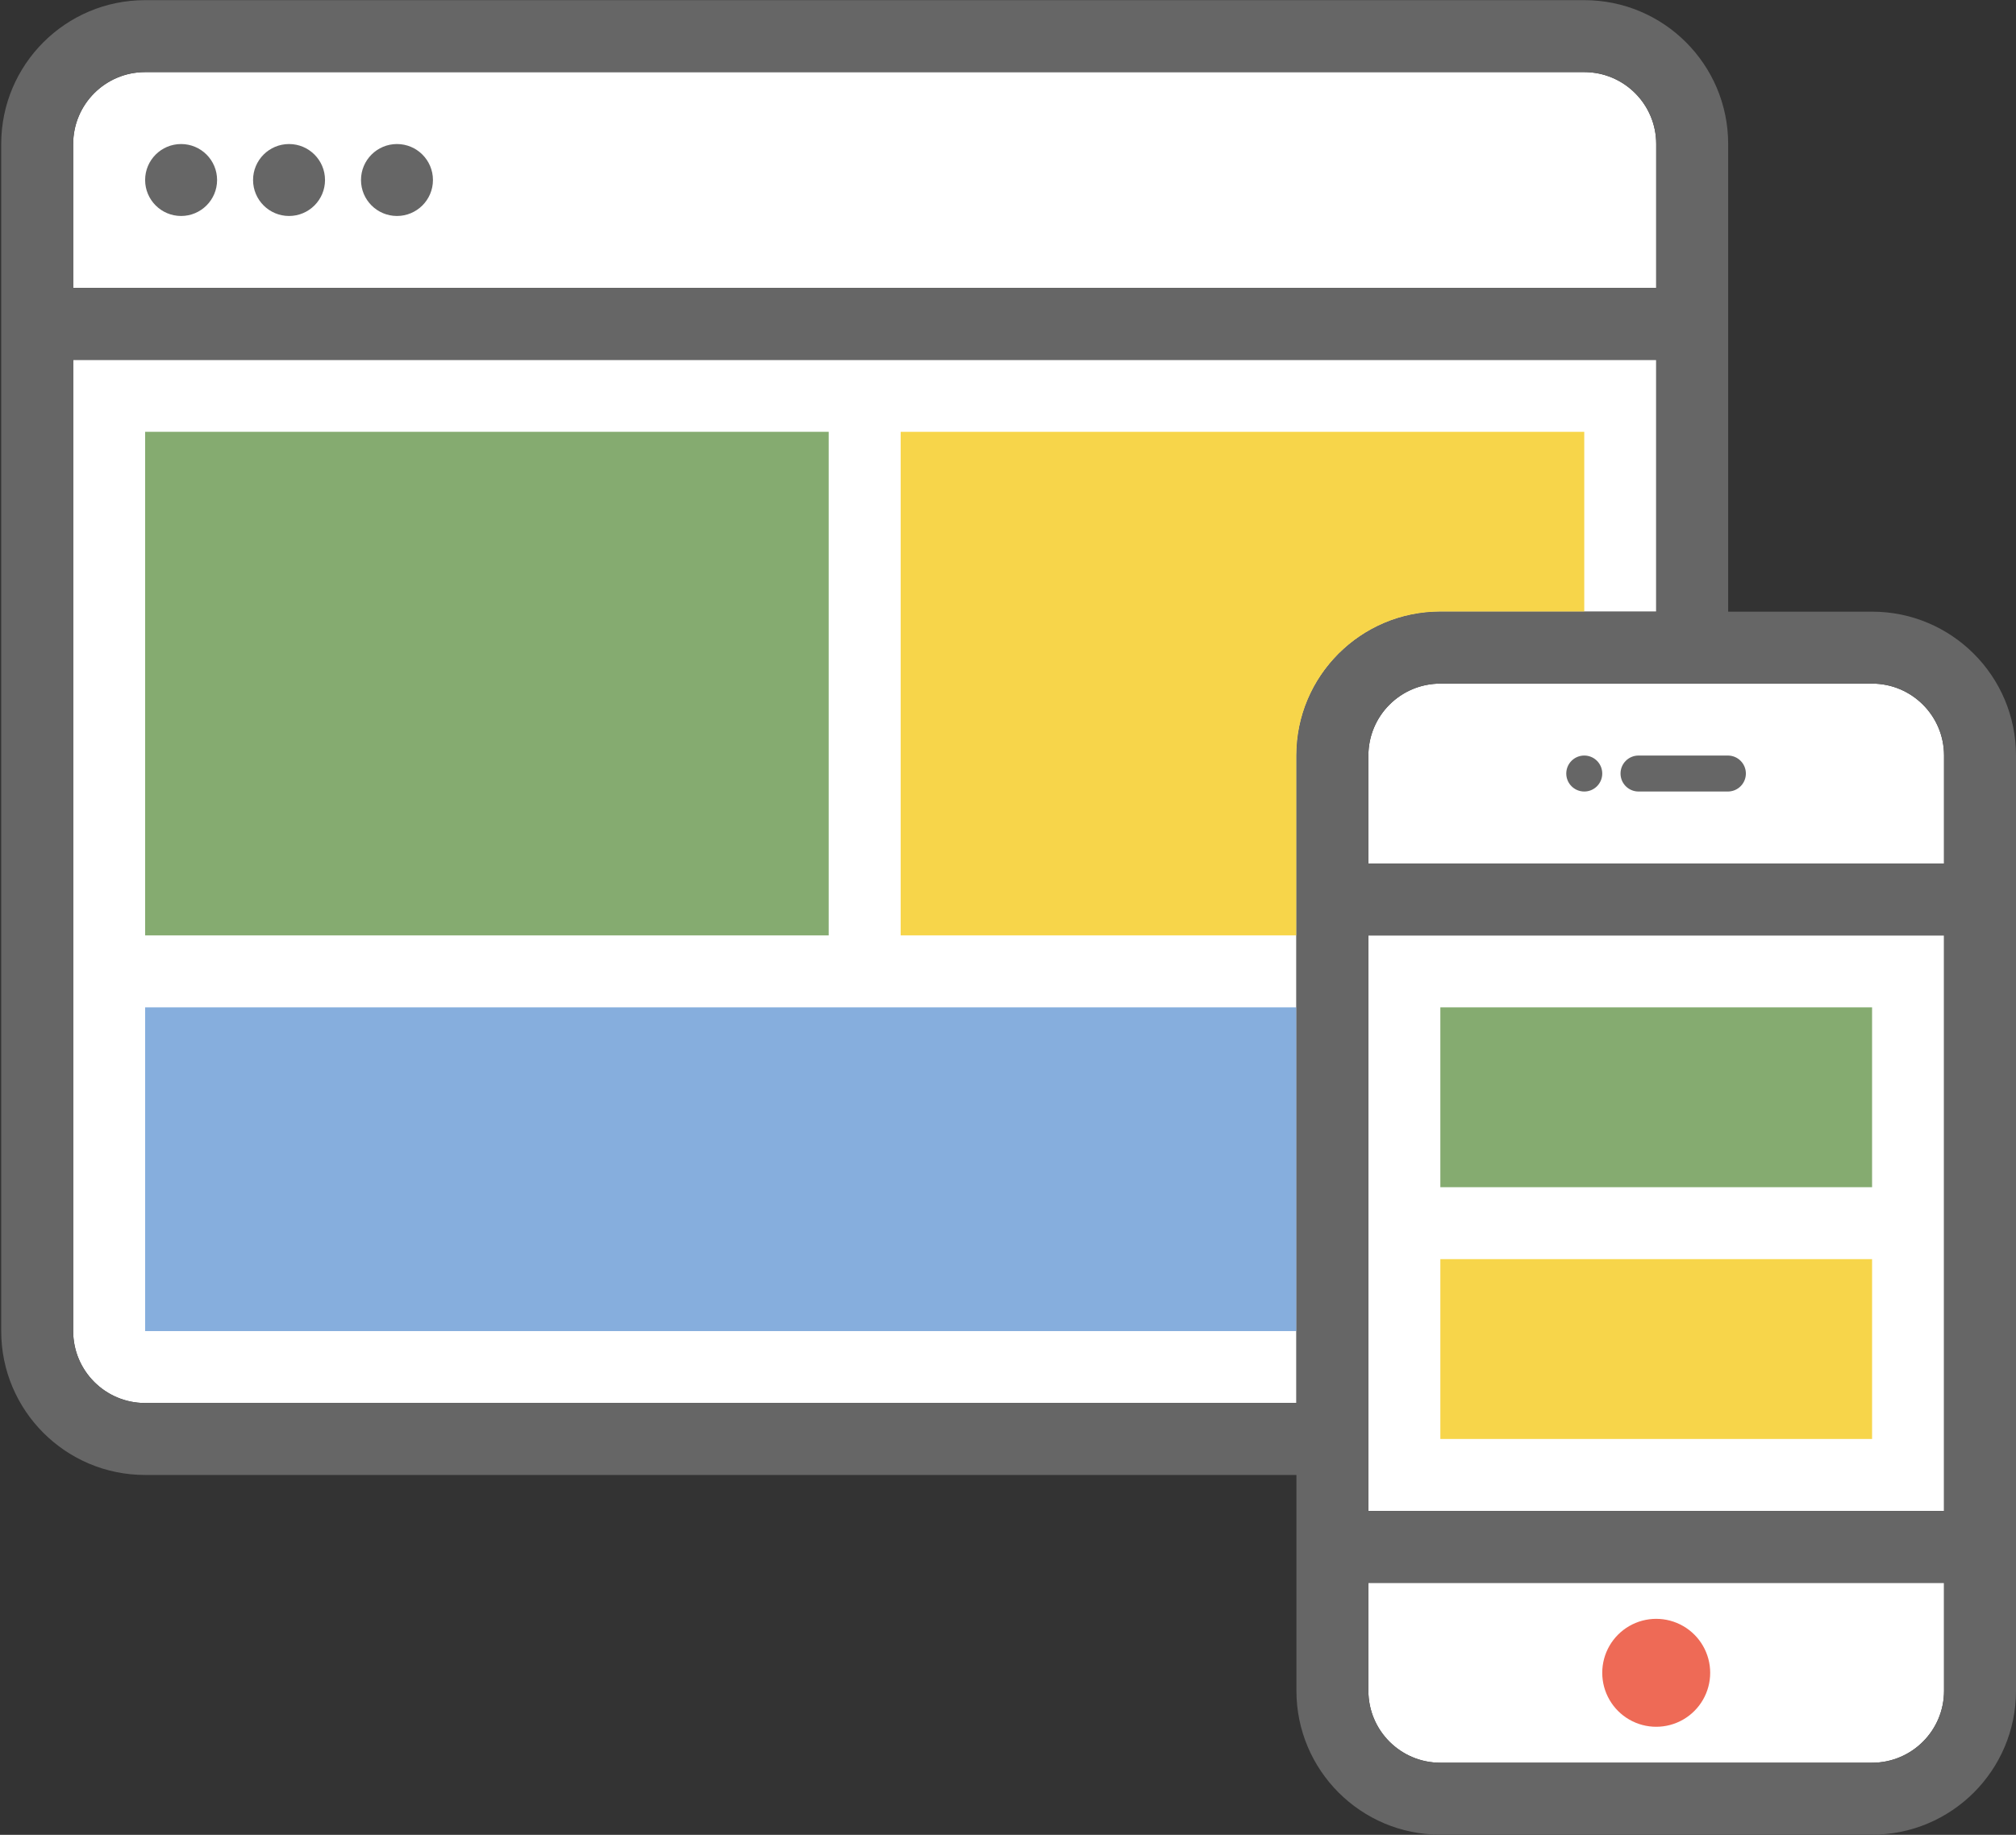 <?xml version="1.0" encoding="UTF-8"?>
<svg width="892px" height="812px" viewBox="0 0 892 812" version="1.1" xmlns="http://www.w3.org/2000/svg" xmlns:xlink="http://www.w3.org/1999/xlink">
    <rect x="0" y="0" width="892" height="812" fill="#333333" stroke="none"/>
    <!-- Generator: Sketch 45.2 (43514) - http://www.bohemiancoding.com/sketch -->
    <title>icon_1</title>
    <desc>Created with Sketch.</desc>
    <defs></defs>
    <g id="Page-1" stroke="none" stroke-width="1" fill="none" fill-rule="evenodd">
        <g id="icon_1" fill-rule="nonzero">
            <path d="M732.81,63.743 C732.81,46.16 718.555,31.905 700.972,31.905 L64.213,31.905 C46.629,31.905 32.375,46.16 32.375,63.743 L32.375,127.418 L732.81,127.418 L732.81,63.743 L732.81,63.743 Z M732.81,270.689 L732.81,159.256 L32.375,159.256 L32.375,589.068 C32.375,606.651 46.629,620.905 64.213,620.905 L573.62,620.905 L573.62,334.365 C573.62,299.199 602.128,270.689 637.296,270.689 L732.81,270.689 Z M828.323,302.527 L637.296,302.527 C619.712,302.527 605.458,316.782 605.458,334.365 L605.458,382.122 L860.161,382.122 L860.161,334.365 C860.161,316.781 845.906,302.527 828.323,302.527 L828.323,302.527 Z M605.458,668.663 L860.161,668.663 L860.161,413.96 L605.458,413.96 L605.458,668.663 Z M605.458,748.257 C605.458,765.84 619.712,780.096 637.296,780.096 L828.323,780.096 C845.907,780.096 860.162,765.841 860.162,748.257 L860.162,700.5 L605.458,700.5 L605.458,748.257 Z" id="Shape" fill="#FFFFFF"></path>
            <path d="M708.931,740.299 C708.929,748.831 713.48,756.716 720.869,760.982 C728.258,765.249 737.362,765.249 744.751,760.982 C752.14,756.716 756.691,748.831 756.689,740.299 C756.691,731.766 752.14,723.881 744.751,719.615 C737.362,715.348 728.258,715.348 720.869,719.615 C713.48,723.881 708.929,731.766 708.931,740.299 L708.931,740.299 Z" id="Shape" fill="#EE6A56"></path>
            <path d="M64.213,413.96 L366.673,413.96 L366.673,191.095 L64.213,191.095 L64.213,413.96 Z M637.296,445.797 L637.296,525.392 L828.323,525.392 L828.323,445.797 L637.296,445.797 Z" id="Shape" fill="#85AB70"></path>
            <path d="M700.971,270.689 L700.971,191.095 L398.511,191.095 L398.511,413.961 L573.619,413.961 L573.619,334.366 C573.619,299.199 602.128,270.69 637.295,270.69 L700.971,270.69 L700.971,270.689 Z M637.296,557.23 L637.296,636.825 L828.323,636.825 L828.323,557.23 L637.296,557.23 Z" id="Shape" fill="#F7D54A"></path>
            <polygon id="Shape" fill="#86AEDD" points="64.213 445.797 573.619 445.797 573.619 589.068 64.213 589.068"></polygon>
            <path d="M700.971,334.365 C696.574,334.365 693.011,337.93 693.011,342.326 C693.011,346.723 696.575,350.287 700.972,350.286 C705.369,350.286 708.932,346.722 708.932,342.325 C708.932,337.929 705.368,334.365 700.971,334.365 L700.971,334.365 Z M764.647,334.365 L724.85,334.365 C720.504,334.435 717.017,337.978 717.017,342.325 C717.017,346.671 720.504,350.215 724.85,350.284 L764.647,350.284 C768.994,350.215 772.481,346.671 772.481,342.325 C772.481,337.978 768.994,334.435 764.647,334.365 L764.647,334.365 Z M80.132,63.743 C71.341,63.743 64.213,70.87 64.213,79.661 C64.213,88.453 71.34,95.58 80.132,95.58 C88.924,95.58 96.051,88.454 96.051,79.661 C96.05,70.87 88.924,63.743 80.132,63.743 Z M127.888,63.743 C119.097,63.743 111.969,70.87 111.969,79.661 C111.969,88.453 119.096,95.58 127.888,95.58 C136.68,95.58 143.807,88.454 143.807,79.661 C143.807,70.87 136.68,63.743 127.888,63.743 Z M175.645,63.743 C166.854,63.743 159.726,70.87 159.726,79.661 C159.726,88.453 166.853,95.58 175.645,95.58 C184.437,95.58 191.564,88.454 191.564,79.661 C191.564,70.87 184.437,63.743 175.645,63.743 Z" id="Shape" fill="#666666"></path>
            <path d="M828.323,270.689 L764.647,270.689 L764.647,63.743 C764.647,28.575 736.138,0.066 700.972,0.066 L64.213,0.066 C29.045,0.066 0.537,28.575 0.537,63.743 L0.537,589.068 C0.537,624.235 29.046,652.744 64.213,652.744 L573.62,652.744 L573.62,748.257 C573.62,783.425 602.128,811.934 637.296,811.934 L828.323,811.934 C863.49,811.934 891.999,783.425 891.999,748.257 L891.999,334.365 C891.999,299.199 863.49,270.689 828.323,270.689 Z M32.375,63.743 C32.375,46.16 46.629,31.905 64.213,31.905 L700.971,31.905 C718.554,31.905 732.809,46.16 732.809,63.743 L732.809,127.418 L32.375,127.418 L32.375,63.743 L32.375,63.743 Z M573.62,334.365 L573.62,620.906 L64.213,620.906 C46.629,620.906 32.375,606.652 32.375,589.069 L32.375,159.256 L732.81,159.256 L732.81,270.688 L637.296,270.688 C602.128,270.689 573.62,299.199 573.62,334.365 Z M860.161,748.257 C860.161,765.84 845.906,780.096 828.322,780.096 L637.296,780.096 C619.712,780.096 605.458,765.841 605.458,748.257 L605.458,700.5 L860.161,700.5 L860.161,748.257 Z M860.161,668.663 L605.458,668.663 L605.458,413.96 L860.161,413.96 L860.161,668.663 Z M860.161,382.122 L605.458,382.122 L605.458,334.365 C605.458,316.782 619.712,302.527 637.296,302.527 L828.323,302.527 C845.907,302.527 860.162,316.782 860.162,334.365 L860.162,382.122 L860.161,382.122 Z" id="Shape" fill="#666666"></path>
        </g>
    </g>
</svg>